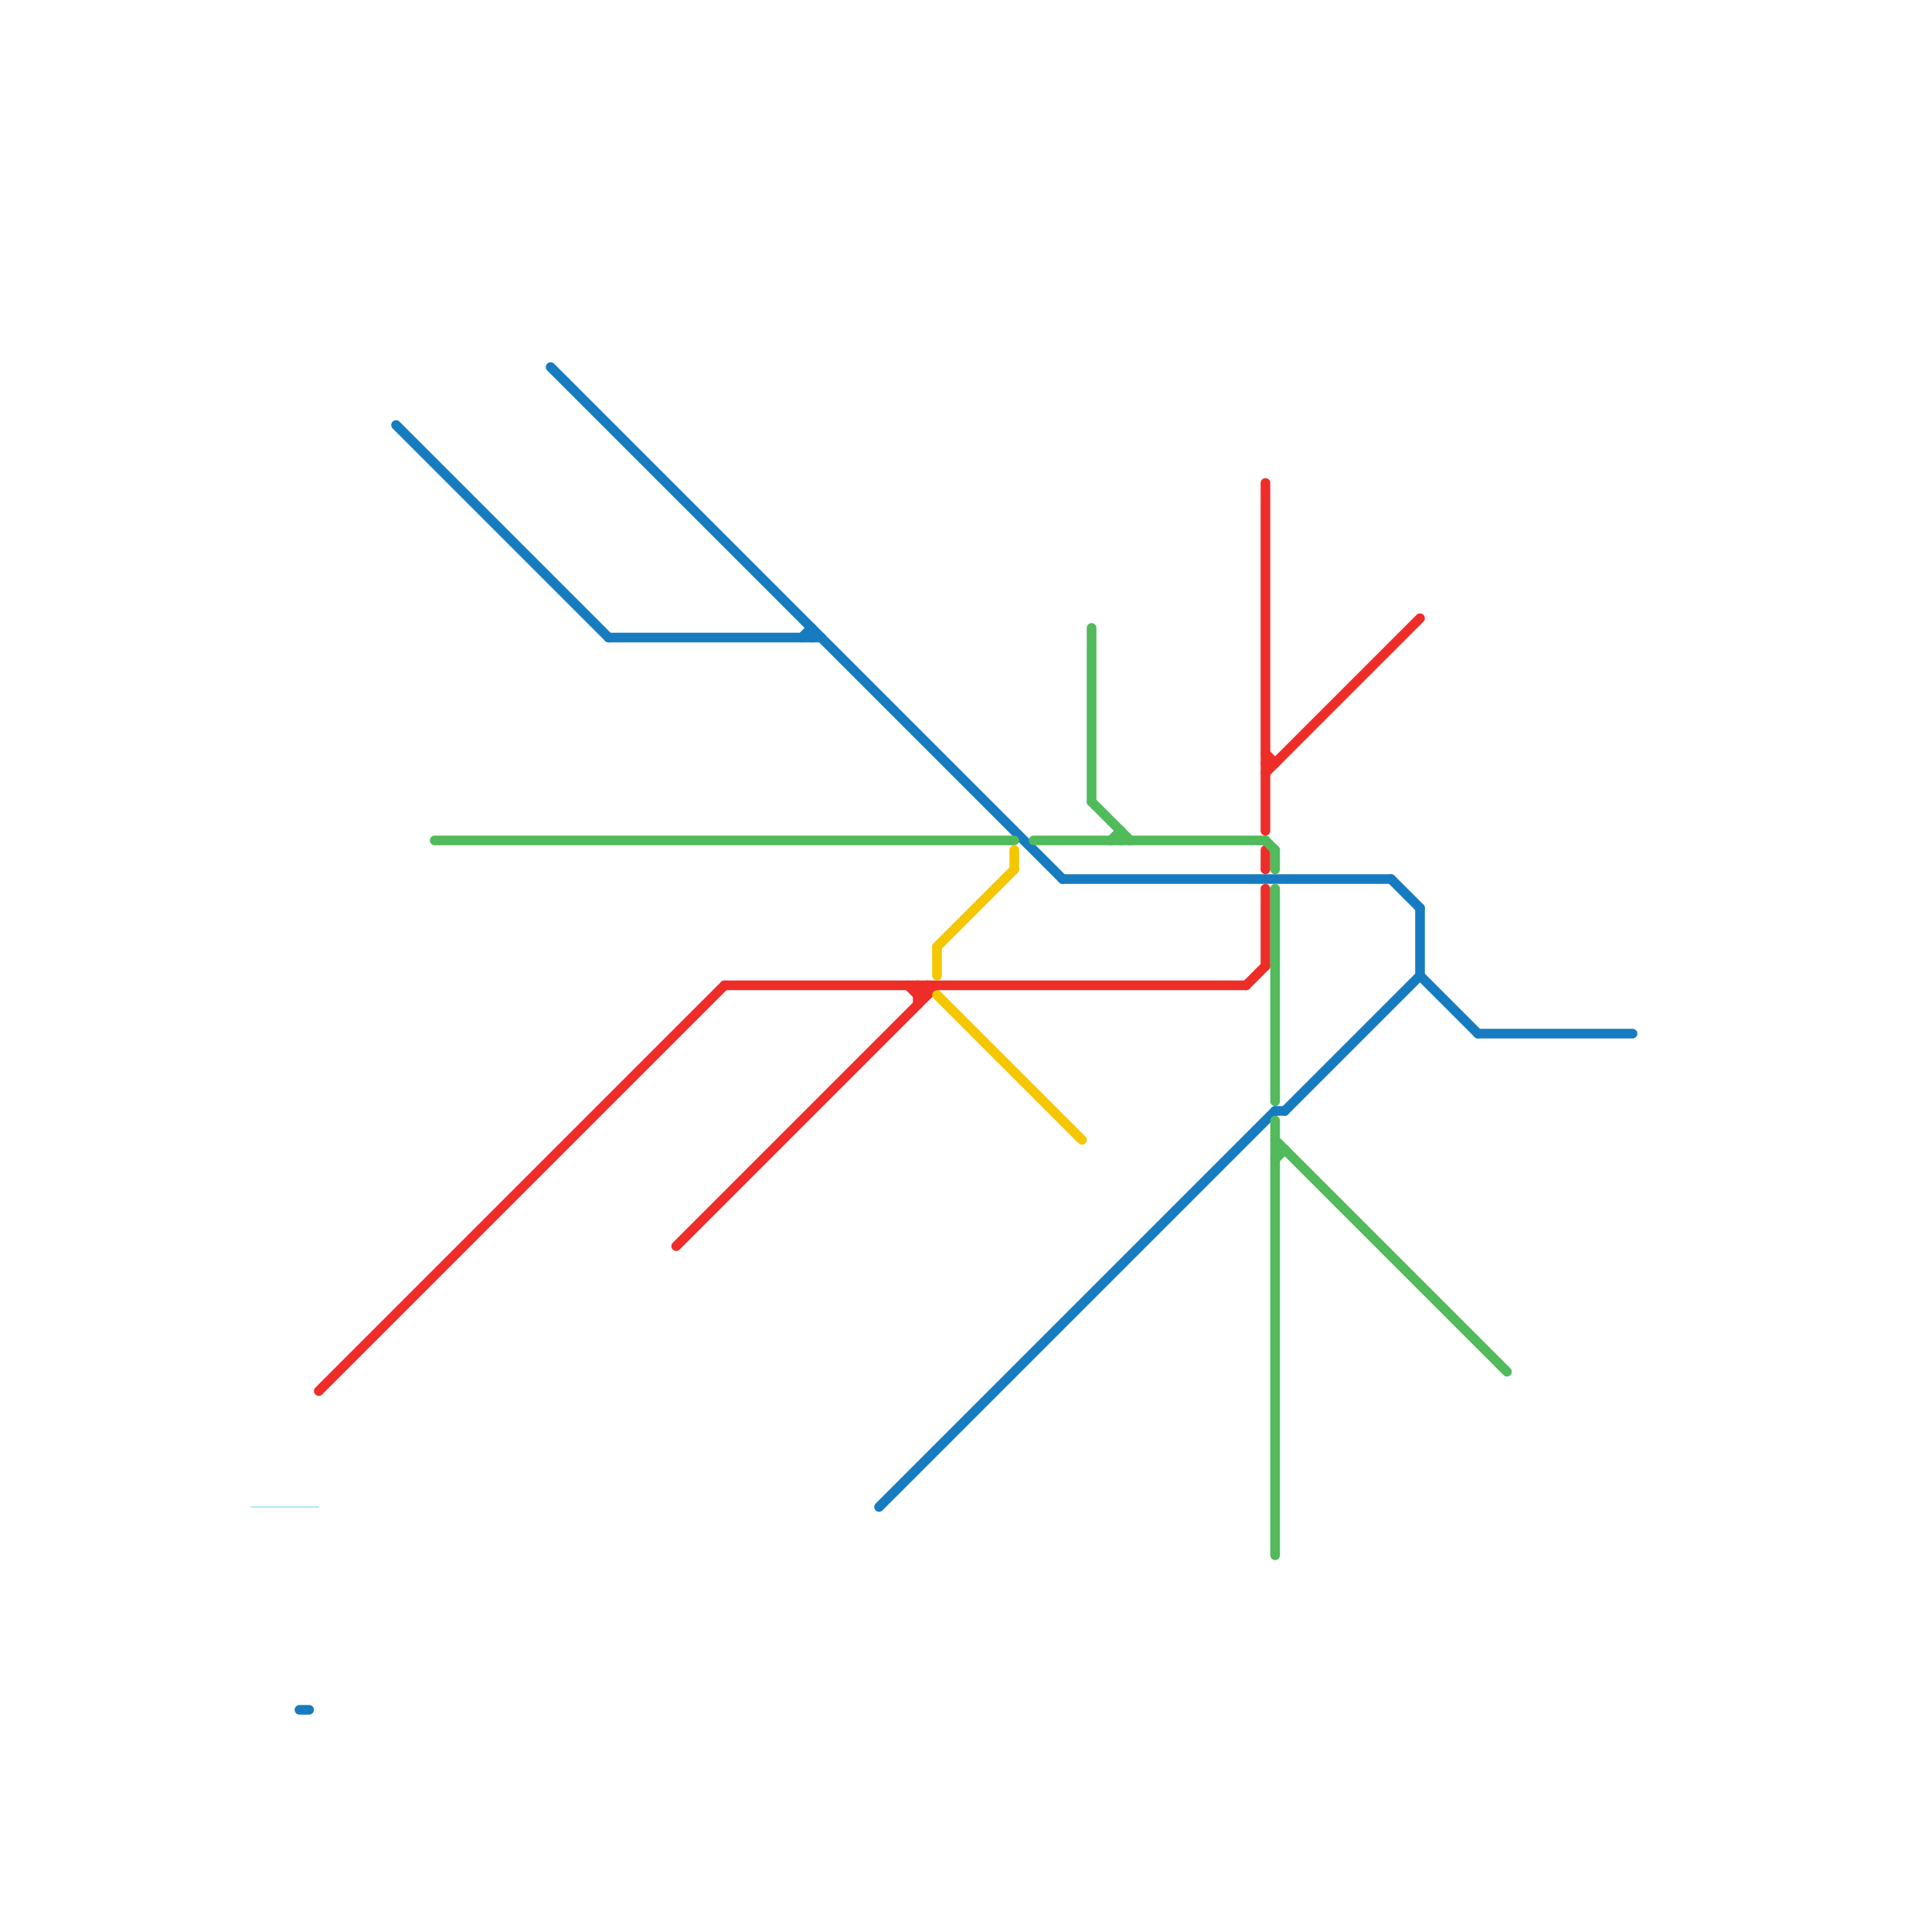 
<svg version="1.1" xmlns="http://www.w3.org/2000/svg" viewBox="0 0 200 200">
<style>text { font: 1px Helvetica; font-weight: 600; white-space: pre; dominant-baseline: central; } line { stroke-width: 1; fill: none; stroke-linecap: round; stroke-linejoin: round; } .c0 { stroke: #177bc0 } .c1 { stroke: #ee2d28 } .c2 { stroke: #51ba5b } .c3 { stroke: #f5c700 } .c4 { stroke: #9be4fd } .w5 { stroke-width: .125; }.w1 { stroke-width: 1; }</style><defs><g id="ct-xf"><circle r="0.5" fill="#fff" stroke="#000" stroke-width="0.2"/></g><g id="ct"><circle r="0.5" fill="#fff" stroke="#000" stroke-width="0.1"/></g></defs><line class="c0 " x1="84" y1="65" x2="84" y2="66"/><line class="c0 " x1="132" y1="115" x2="133" y2="115"/><line class="c0 " x1="110" y1="91" x2="144" y2="91"/><line class="c0 " x1="91" y1="156" x2="132" y2="115"/><line class="c0 " x1="63" y1="66" x2="85" y2="66"/><line class="c0 " x1="147" y1="101" x2="153" y2="107"/><line class="c0 " x1="41" y1="44" x2="63" y2="66"/><line class="c0 " x1="144" y1="91" x2="147" y2="94"/><line class="c0 " x1="83" y1="66" x2="84" y2="65"/><line class="c0 " x1="133" y1="115" x2="147" y2="101"/><line class="c0 " x1="57" y1="38" x2="110" y2="91"/><line class="c0 " x1="147" y1="94" x2="147" y2="101"/><line class="c0 " x1="31" y1="177" x2="32" y2="177"/><line class="c0 " x1="153" y1="107" x2="169" y2="107"/><line class="c1 " x1="131" y1="92" x2="131" y2="100"/><line class="c1 " x1="131" y1="50" x2="131" y2="86"/><line class="c1 " x1="131" y1="88" x2="131" y2="90"/><line class="c1 " x1="131" y1="80" x2="147" y2="64"/><line class="c1 " x1="95" y1="102" x2="96" y2="103"/><line class="c1 " x1="95" y1="103" x2="96" y2="102"/><line class="c1 " x1="95" y1="102" x2="95" y2="104"/><line class="c1 " x1="33" y1="144" x2="75" y2="102"/><line class="c1 " x1="129" y1="102" x2="131" y2="100"/><line class="c1 " x1="94" y1="102" x2="95" y2="103"/><line class="c1 " x1="131" y1="78" x2="132" y2="79"/><line class="c1 " x1="75" y1="102" x2="129" y2="102"/><line class="c1 " x1="96" y1="102" x2="96" y2="103"/><line class="c1 " x1="131" y1="79" x2="132" y2="79"/><line class="c1 " x1="70" y1="129" x2="97" y2="102"/><line class="c1 " x1="95" y1="103" x2="96" y2="103"/><line class="c2 " x1="107" y1="87" x2="131" y2="87"/><line class="c2 " x1="113" y1="65" x2="113" y2="83"/><line class="c2 " x1="45" y1="87" x2="105" y2="87"/><line class="c2 " x1="131" y1="87" x2="132" y2="88"/><line class="c2 " x1="132" y1="118" x2="156" y2="142"/><line class="c2 " x1="116" y1="86" x2="116" y2="87"/><line class="c2 " x1="132" y1="116" x2="132" y2="161"/><line class="c2 " x1="132" y1="92" x2="132" y2="114"/><line class="c2 " x1="132" y1="120" x2="133" y2="119"/><line class="c2 " x1="115" y1="87" x2="116" y2="86"/><line class="c2 " x1="132" y1="119" x2="133" y2="119"/><line class="c2 " x1="113" y1="83" x2="117" y2="87"/><line class="c2 " x1="132" y1="88" x2="132" y2="90"/><line class="c3 " x1="105" y1="88" x2="105" y2="90"/><line class="c3 " x1="97" y1="98" x2="97" y2="101"/><line class="c3 " x1="97" y1="98" x2="105" y2="90"/><line class="c3 " x1="97" y1="103" x2="112" y2="118"/><line class="c4 w5" x1="26" y1="156" x2="33" y2="156"/>
</svg>
